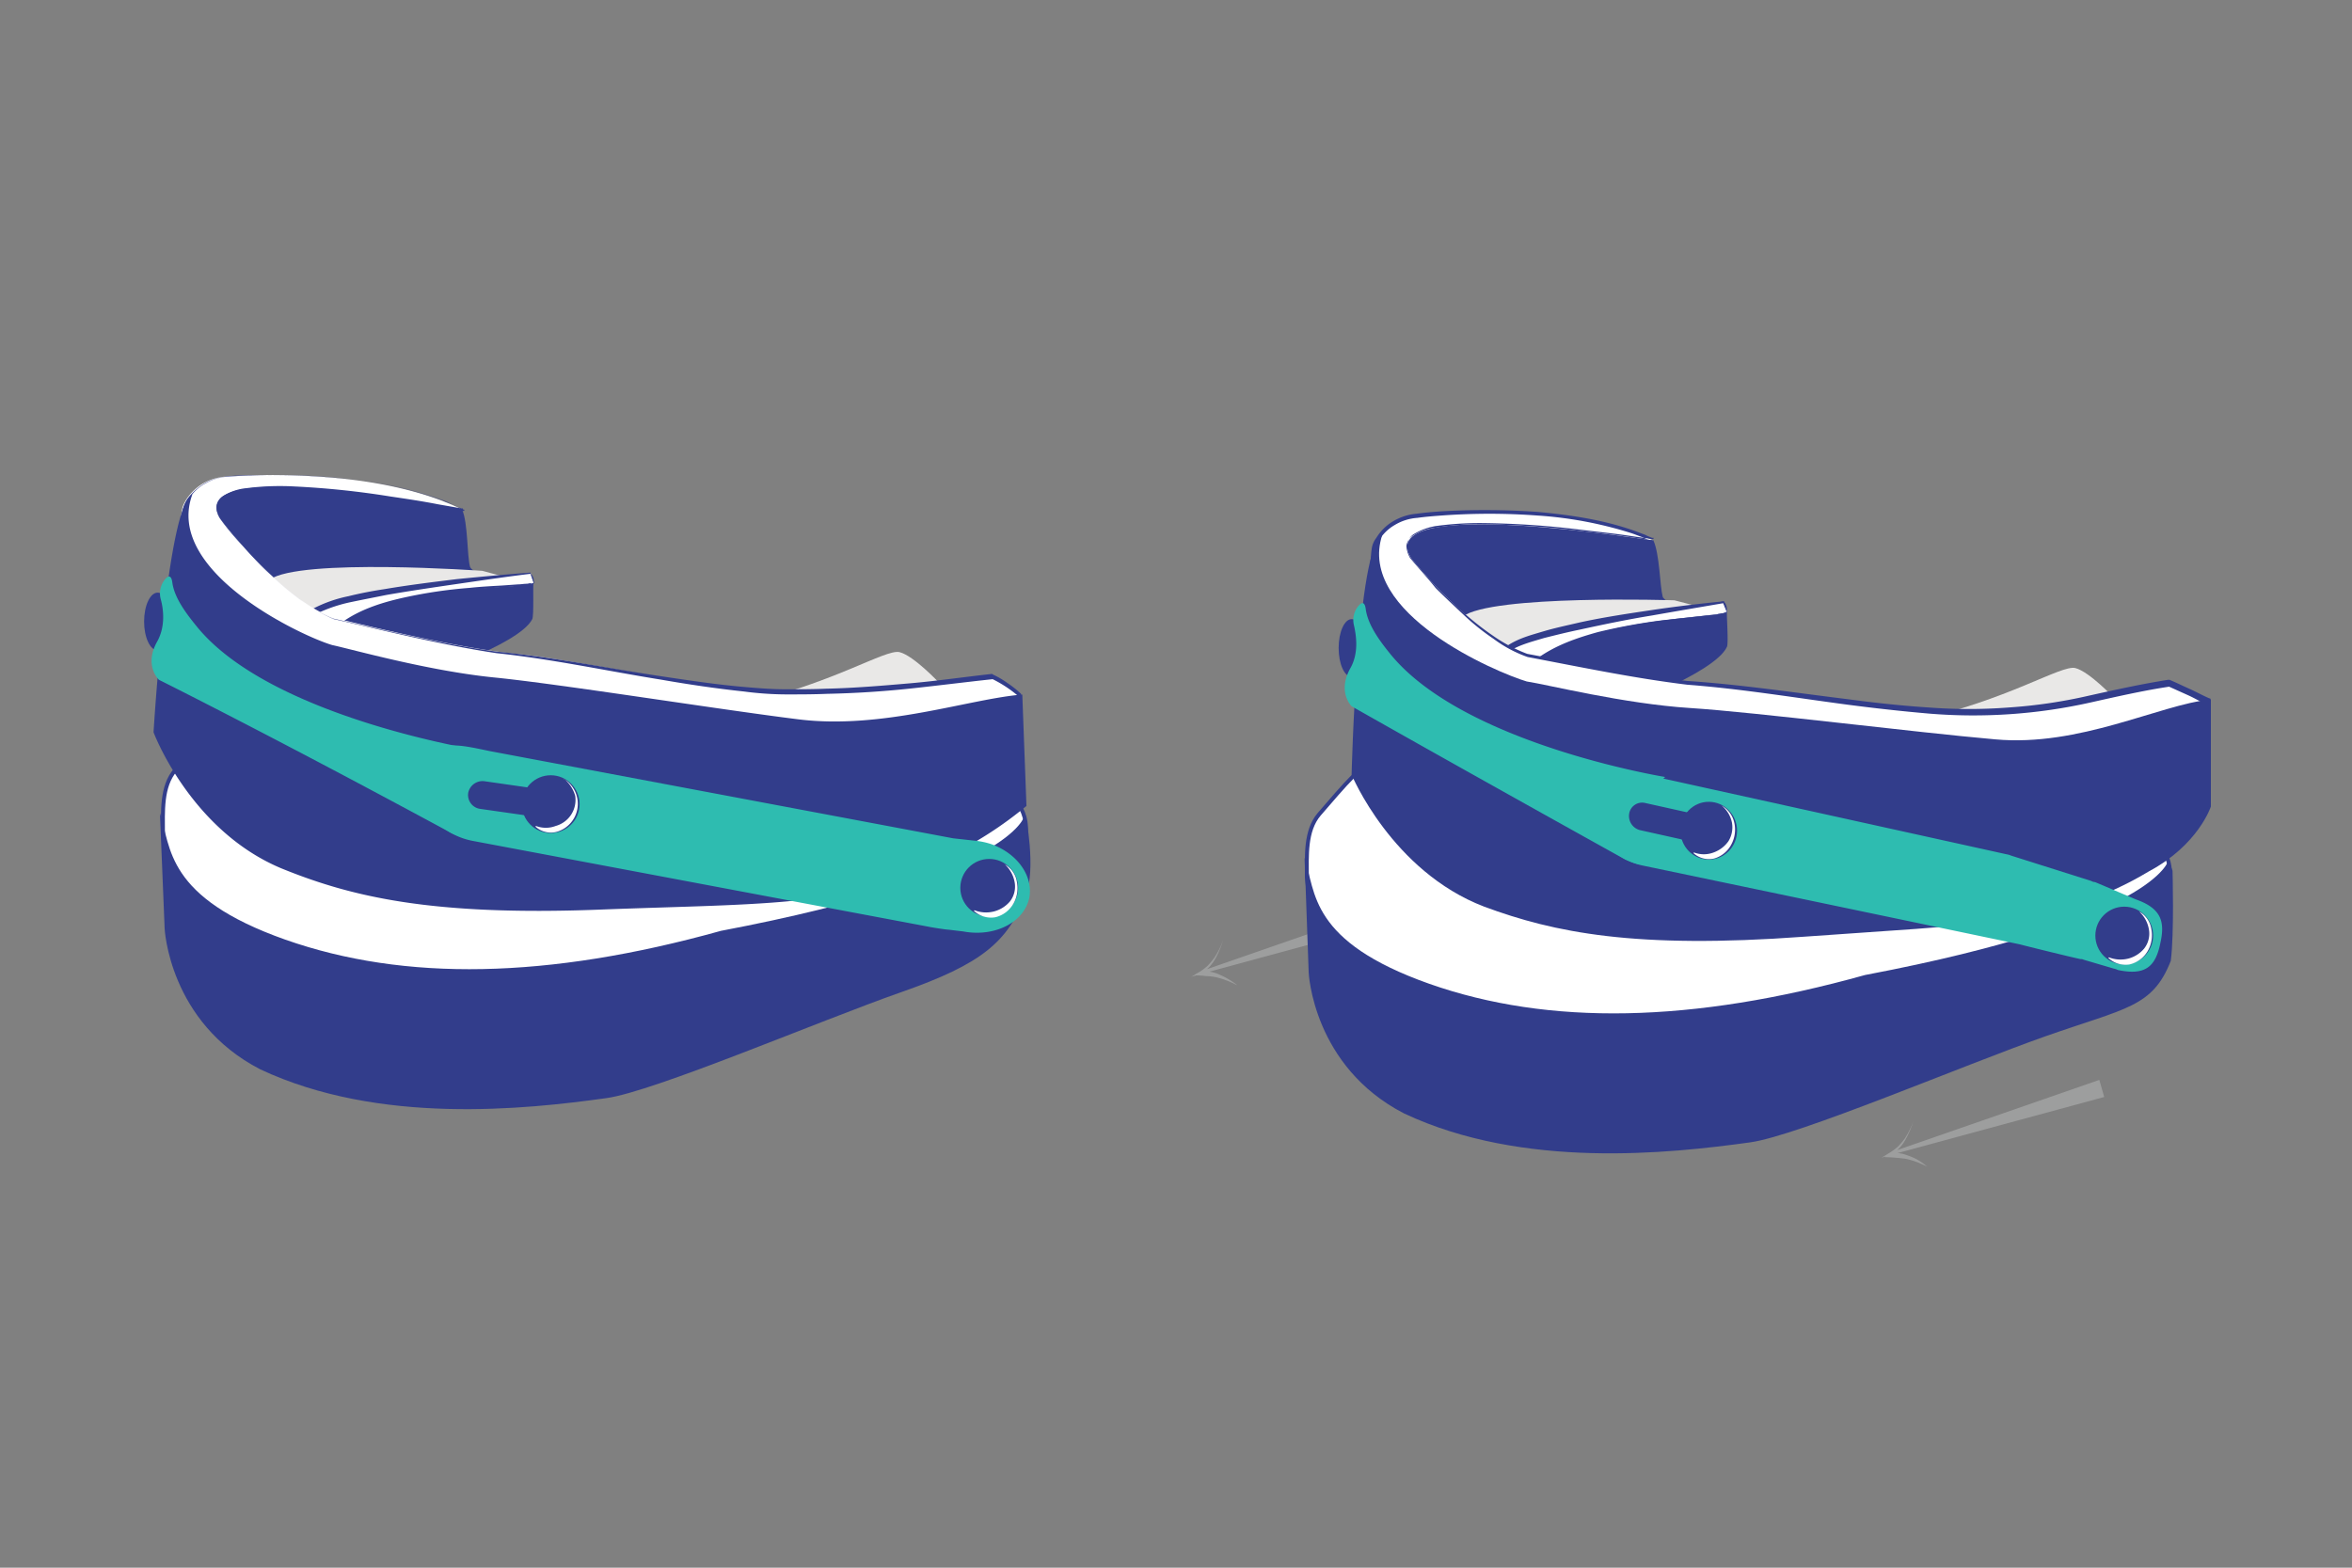 <?xml version="1.0" encoding="UTF-8"?> <svg xmlns="http://www.w3.org/2000/svg" xmlns:xlink="http://www.w3.org/1999/xlink" id="Layer_1" data-name="Layer 1" viewBox="0 0 600 400"><rect x="0" y="0" width="600" height="400" fill="#808080" stroke="none"/><defs><style>.cls-1{fill:none;}.cls-2{fill:#9d9e9e;}.cls-3{fill:#e9e8e7;}.cls-4{fill:#323d8b;}.cls-5,.cls-6{fill:#fff;}.cls-6{stroke:#323d8b;stroke-miterlimit:10;}.cls-7{clip-path:url(#clip-path);}.cls-8{fill:#2ebcb0;}.cls-9{clip-path:url(#clip-path-2);}.cls-10{clip-path:url(#clip-path-3);}</style><clipPath id="clip-path"><polygon id="SVGID" class="cls-1" points="10 87.77 312.18 73.49 284.67 294.49 11.5 299.75 10 87.77"></polygon></clipPath><clipPath id="clip-path-2"><polygon id="SVGID-2" data-name="SVGID" class="cls-1" points="307.82 94.53 610 80.25 582.49 301.25 309.32 306.51 307.82 94.53"></polygon></clipPath><clipPath id="clip-path-3"><rect id="SVGID-3" data-name="SVGID" class="cls-1" x="-667.56" y="370.07" width="903.7" height="481.99"></rect></clipPath></defs><title>bändervorschub</title><g id="schienenvorschub"><path class="cls-2" d="M360.74,233.75l-54.27,14.73-2.56.75,2.26-1.35a17,17,0,0,0,1.95-1.5,22.64,22.64,0,0,0,1.65-2,20.46,20.46,0,0,0,2.26-4.51,25.19,25.19,0,0,1-1.95,4.66,11.19,11.19,0,0,1-1.51,2.11,23.07,23.07,0,0,1-1.95,1.8l-.3-.6,53.22-18.49Z"></path><path class="cls-2" d="M315.49,251.34a22.41,22.41,0,0,0-5.26-2,16.77,16.77,0,0,0-2.71-.3,16.36,16.36,0,0,0-2.71-.15v-.15a4.67,4.67,0,0,1,2.86-.9,8.89,8.89,0,0,1,2.86.6,20.54,20.54,0,0,1,5,2.86Z"></path><path class="cls-2" d="M536.79,279.9l-54.28,14.74-2.55.75,2.25-1.36a17.06,17.06,0,0,0,2-1.5,22.44,22.44,0,0,0,1.65-1.95,21.86,21.86,0,0,0,2.26-4.51,26.55,26.55,0,0,1-2,4.66,10.65,10.65,0,0,1-1.5,2.1,23.43,23.43,0,0,1-2,1.81l-.3-.61,53.22-18.49Z"></path><path class="cls-2" d="M491.53,297.64a22.06,22.06,0,0,0-5.26-1.95,49.05,49.05,0,0,0-5.41-.45v-.15a4.63,4.63,0,0,1,2.86-.91,8.78,8.78,0,0,1,2.85.61,13.7,13.7,0,0,1,5,2.85Z"></path><path class="cls-3" d="M239.57,174.21s-6.47-6.91-10.08-7.81-17.29,8.27-40.89,13.38c-35.48,7.81-5.71,13.68-5.71,13.68Z"></path><path class="cls-4" d="M48,135.73c3.6-5,3.45-13.23,9.62-14.13,10.52-1.66,45.4,4.51,60.28,8.42,1.51,3.6,1.21,11.57,2,14.58.3,1.05,5.11,4.51,15.18,1.8.75-.15,1.35,1.66,1,2.41-.15.75.15,8.27-.3,9.17-3.45,6.76-29.61,15.18-29.61,15.18l-34.28,7.52Z"></path><path class="cls-3" d="M129.22,147.3S81,153.62,76.15,164.59c-.6-4.81-14-12-7.37-16.68,7.67-5.57,54.27-2.26,54.27-2.26Z"></path><path class="cls-5" d="M136.13,148.66c.15,2.25-56.07-1.51-56.22,24.05-.6-4.81-6.62-11.73,0-16.54,7.66-5.56,55.47-9.92,55.47-9.92Z"></path><path class="cls-4" d="M136.28,148.66c0,.3-.3.3-.45.45-.15,0-.3.15-.45.15s-.75.15-1,.15a10,10,0,0,1-2.11.15l-4.2.3c-2.71.15-5.57.45-8.27.75a118.7,118.7,0,0,0-16.39,2.71c-5.26,1.35-10.67,3.15-15.18,6.16a20.73,20.73,0,0,0-5.72,5.71,15.13,15.13,0,0,0-2.1,7.67h-1.2C78.7,170,76.9,167.15,76.3,164a7.68,7.68,0,0,1,3.61-8.72,34.27,34.27,0,0,1,9-3.16c3-.75,6.16-1.35,9.17-1.8,6.16-1.05,12.33-1.8,18.49-2.56,6.16-.6,12.33-1.2,18.64-1.65h.15v.15Zm-.15,0-.9-2.41.15.15c-6.16.75-12.33,1.66-18.49,2.56s-12.33,1.8-18.34,2.85c-3,.61-6.16,1.21-9,1.81A38.34,38.34,0,0,0,81,156.47a7.92,7.92,0,0,0-2.86,3,6.62,6.62,0,0,0-.3,4.21,45.55,45.55,0,0,0,1.36,4.36,15.67,15.67,0,0,1,1.35,4.51h-1.2a14.3,14.3,0,0,1,2.4-8.12,20.86,20.86,0,0,1,6-6c4.67-3.16,10.08-4.81,15.49-6A120.29,120.29,0,0,1,119.75,150c2.7-.3,5.56-.45,8.27-.6l4.21-.3c.75,0,1.35-.15,2.1-.15.3,0,.75-.15,1-.15C135.53,149,136,148.81,136.13,148.66Z"></path><path class="cls-5" d="M56,132.12c-8.87-16.69,62.84-1.65,61.94-2.1-21.19-10.38-52.47-9-60.28-8.42s-10.83,6.61-11.13,8c-2,10.68-4.21,52.62-4.21,52.62S52.4,212,75.7,221.72c17.74,7.22,40.74,11.43,83.74,9.77s65.39-6.61,89-19.69c10.82-10.22,11.72-34.88,11.72-34.88a34.89,34.89,0,0,0-6.76-4.51c-17.89,2.11-29.92,3.91-51,3.91-20.74.15-53.82-7.82-70.51-9.47s-41.79-8.12-46.75-9.17C71.79,152.87,56.45,132.87,56,132.12Z"></path><path class="cls-4" d="M56,132.12a5.28,5.28,0,0,1-.75-3,3.66,3.66,0,0,1,1.66-2.55,13.42,13.42,0,0,1,5.86-2,67.84,67.84,0,0,1,12.33-.45,219.87,219.87,0,0,1,24.5,2.56c4.06.6,8.12,1.2,12.18,2l6,1.05h.3v.15h-.15l-.15-.15-.75-.3c-.45-.15-.9-.45-1.35-.6-.9-.45-2-.75-2.86-1.2a99.91,99.91,0,0,0-23.9-5.41,166.05,166.05,0,0,0-24.51-.9c-2.1,0-4.06.15-6.16.3a12.56,12.56,0,0,0-5.71,1.65,11.29,11.29,0,0,0-4.36,4.06A6.14,6.14,0,0,0,47,130c-.15,1-.3,1.95-.45,3-.9,8.12-1.5,16.39-2.1,24.51s-1,16.38-1.51,24.5v-.15a84.52,84.52,0,0,0,14.29,24.66,58.05,58.05,0,0,0,10.37,9.77,50.24,50.24,0,0,0,6,3.76,51,51,0,0,0,6.62,2.7c18,6.62,37.43,8.12,56.53,8.42,9.62.15,19.09-.15,28.71-.6s19.09-1.2,28.56-2.4a159.6,159.6,0,0,0,28-5.87,108.87,108.87,0,0,0,13.38-5c4.36-2,8.57-4.06,12.78-6.31l-.15.15a28.92,28.92,0,0,0,5.26-7.37,45.05,45.05,0,0,0,3.15-8.57,63,63,0,0,0,2-9c.45-3,.9-6.16,1.05-9.17l.3.6a31.5,31.5,0,0,0-6.61-4.36h.3c-7.07.75-14.13,1.66-21.2,2.41s-14.13,1.2-21.2,1.35c-3.61.15-7.06.15-10.67.15a85.2,85.2,0,0,1-10.68-.75c-7.06-.75-14.13-1.8-21-3-14-2.25-27.82-5.26-42-6.76-14-2.11-27.81-5.56-41.64-8.72h0a41,41,0,0,1-8.57-5,76.17,76.17,0,0,1-7.52-6.32c-2.4-2.25-4.66-4.66-6.76-7.06A58.7,58.7,0,0,1,56,132.12Zm0,0c2,2.56,4.06,5.11,6.32,7.52s4.51,4.81,6.76,7.06A76.17,76.17,0,0,0,76.6,153,36.37,36.37,0,0,0,85,157.83h0c13.83,3.15,27.66,6.46,41.64,8.42,14.13,1.35,28.12,4.21,42.1,6.31,7.06,1.05,14,2.11,21,2.71,3.46.3,7.07.6,10.53.6s7.06,0,10.52-.15c7.07-.15,14.13-.75,21.2-1.36s14.13-1.65,21-2.4h.15l.15.15a21.14,21.14,0,0,1,3.61,2.1,28.74,28.74,0,0,1,3.3,2.56l.3.3v.3a67.58,67.58,0,0,1-1.05,9.47,89.73,89.73,0,0,1-1.95,9.17,62.66,62.66,0,0,1-3.31,8.87,25.6,25.6,0,0,1-5.56,7.82h-.15c-4.21,2.26-8.57,4.51-12.93,6.32s-9,3.6-13.53,5a181.54,181.54,0,0,1-28.27,5.71c-9.47,1.2-19.09,1.8-28.71,2.25s-19.24.76-28.72.61a261.15,261.15,0,0,1-28.71-2,137.87,137.87,0,0,1-28-6.61,53.28,53.28,0,0,1-6.62-2.86A52,52,0,0,1,67,217.36a59.51,59.51,0,0,1-10.53-9.92,84.32,84.32,0,0,1-14.28-25h0v-.15c.45-8.12,1-16.38,1.66-24.5s1.2-16.39,2.25-24.51c.15-1,.3-2.1.45-3a8.15,8.15,0,0,1,1.2-2.86,14.08,14.08,0,0,1,4.67-4.21,13.81,13.81,0,0,1,6-1.65c2.1-.15,4.06-.3,6.16-.3a193.77,193.77,0,0,1,24.66,1,99.91,99.91,0,0,1,23.9,5.41A23.2,23.2,0,0,1,116,129c.45.15.9.45,1.35.6l.75.3.15.15h.15s.15-.15,0,.31h-.45l-6-1.06c-4.06-.75-8.12-1.35-12.18-1.95a222.27,222.27,0,0,0-24.5-2.56,67.84,67.84,0,0,0-12.33.45,12.94,12.94,0,0,0-5.71,2,3.48,3.48,0,0,0-1.51,2.4C55.25,130.17,55.55,131.22,56,132.12Z"></path><path class="cls-6" d="M241.52,196s25.86,3.31,19.09,21.05c-4.66,11.88-9.77,16.69-30.36,23.9s-66.15,32.78-78.33,34-54.87,0-85.39-14.28c-29.62-13.83-23.46-34.73-23.46-34.73l-1.5-13.38c0-5.41-.45-11.88,3.16-16.09,5.86-6.76,12.63-15,14.43-12.92,1.2,1.5,10.22,6.31,12.33,8.11,1.5,1.36,6,.15,1.2,5.87s-6.31,12.78,6.92,19.54c28.71,14.58,54.12,10.22,80,5.26C234,208.19,249,192.1,249,192.1"></path><g class="cls-7"><path class="cls-4" d="M261.67,208.19s2.7,13.38,0,20.3c-4.66,11.87-11.13,17.44-31.73,24.65s-63.14,25.41-75.31,27.06c-20.6,2.86-57.88,6.92-88.25-7.36C43.07,260.81,42,236.91,42,236.91l-1.2-29.47c2.86,8.72,1.35,21.5,32,32.32,30.37,10.68,66.9,10.07,111.1-2.25,74.42-14.13,77.43-29.32,77.43-29.32"></path><path class="cls-4" d="M49.09,126.11c-6.47,2.85-9.92,60.73-9.92,60.73s9.32,25,32.62,34.73C89.53,228.79,110,233.75,153,232.09s65.1-.45,88.7-13.53a97.12,97.12,0,0,0,20.15-12.92l-1.06-28.42c-13.38,1.05-35.63,9-57.12,6.32-20.6-2.56-60.74-9-77.58-10.68s-36.38-7.21-41.34-8.27C77.05,162.34,41.72,145.8,49.09,126.11Z"></path></g><path class="cls-8" d="M245.73,237.66l-3.76-.45c-.6,0-4.51-.61-5.11-.76L120.35,214.51c-8-1.66-13.38-8.12-12.18-14.44l1.8-5.26c1.21-6.31,7.07-4.81,15-3.16L243.17,213.9l5.57.61a19.21,19.21,0,0,1,4.21.9c6.61,2.4,10.67,8.12,9.62,13.68h0C261.22,235.4,253.7,239.16,245.73,237.66Z"></path><path class="cls-4" d="M123.51,199.32l12.62,1.81a3.56,3.56,0,0,1,3,4.05h0a3.56,3.56,0,0,1-4.06,3l-12.63-1.8a3.57,3.57,0,0,1-3-4.06h0A3.73,3.73,0,0,1,123.51,199.32Z"></path><circle class="cls-4" cx="140.49" cy="205.18" r="7.37"></circle><path class="cls-5" d="M143.8,198.72a7.44,7.44,0,0,1-1.8,13.53,5.85,5.85,0,0,1-5.42-1.35l.16-.15a7,7,0,0,0,5,0,6.89,6.89,0,0,0,5-7.67,8.58,8.58,0,0,0-2.86-4.36Z"></path><ellipse class="cls-4" cx="40.22" cy="158.58" rx="3.46" ry="7.37"></ellipse><path class="cls-8" d="M50.14,159.78c-2.56-3.16-5.56-7.06-6.16-11-.15-1.36-.6-2.26-1.66-1.21h0A5.66,5.66,0,0,0,41,152.87c.75,2.7,1.2,7.06-.9,10.82-3.46,6.16.45,9.77.45,9.77s28.71,14.28,74.57,39.09c14,6.16-3.46-11.73-3.46-11.73l11-9.32C122.45,191.5,68.93,183.08,50.14,159.78Z"></path><circle class="cls-4" cx="252.35" cy="226.53" r="7.37"></circle><path class="cls-5" d="M256.25,220.52a6.19,6.19,0,0,1,3.16,4.51,8,8,0,0,1-.9,5.56,7.2,7.2,0,0,1-4.66,3.46,6.4,6.4,0,0,1-5.41-1.65l.15-.15a8.1,8.1,0,0,0,5,.3,8,8,0,0,0,4.06-2.56,6.18,6.18,0,0,0,1.2-4.81,8,8,0,0,0-2.56-4.66Z"></path><path class="cls-3" d="M539.49,178.27s-6.46-6.91-10.07-7.81-17.29,8.26-40.89,13.38c-35.48,7.81-5.72,13.68-5.72,13.68Z"></path><path class="cls-4" d="M352,146.1c3.46-5.11,3-13.23,9.17-14.43,10.37-2,45.55,2.86,60.59,6.16,1.65,3.61,1.65,11.58,2.4,14.44.3,1,5.26,4.35,15.19,1.2.75-.15,1.35,1.5,1.2,2.4-.15.75.45,8.27,0,9.17-3.16,6.92-29.17,16.24-29.17,16.24l-34,8.87Z"></path><path class="cls-3" d="M433.5,154.82s-48,8.12-52.47,19.09c-.75-4.66-14.43-11.42-8-16.53,7.36-5.72,54.12-4.21,54.12-4.21Z"></path><path class="cls-5" d="M440.57,156c.15,2.26-56.08.45-55.33,26-.75-4.66-6.91-11.57-.6-16.54,7.37-5.71,55-11.87,55-11.87Z"></path><path class="cls-4" d="M440.57,156c0,.3-.3.3-.45.45-.15,0-.3.15-.45.15a2.43,2.43,0,0,1-1.06.16c-.75.15-1.35.15-2.1.3l-4.06.45c-2.71.3-5.56.6-8.27,1.05A118.21,118.21,0,0,0,408,161.89c-5.27,1.5-10.53,3.45-14.89,6.61a18.3,18.3,0,0,0-5.41,5.86,13.84,13.84,0,0,0-1.8,7.67l-1.21.15c-.6-2.85-2.4-5.56-3.15-8.72a7.9,7.9,0,0,1,.15-5,8.16,8.16,0,0,1,3.15-3.91c2.86-1.8,5.87-2.55,8.87-3.45s6-1.51,9.17-2.26c6.17-1.35,12.33-2.26,18.35-3.16s12.32-1.65,18.49-2.25h.15v.15Zm-.15,0-.9-2.25.15.15c-6.17,1.05-12.33,2.1-18.34,3.16-6.17,1-12.18,2.25-18.35,3.6-3,.61-6,1.36-9,2.11-3,.9-6,1.65-8.57,3.16a6.16,6.16,0,0,0-2.7,3.15,8,8,0,0,0-.15,4.21,24.75,24.75,0,0,0,1.5,4.36,23,23,0,0,1,1.5,4.51l-1.2.15a14.77,14.77,0,0,1,2.11-8.27,19.07,19.07,0,0,1,5.86-6.16c4.66-3.31,9.92-5.11,15.33-6.61a148.16,148.16,0,0,1,16.39-3l8.27-.9,4.06-.45a9.52,9.52,0,0,0,2.1-.31c.3,0,.76-.15,1.06-.15C440,156.32,440.42,156.17,440.42,156Z"></path><path class="cls-5" d="M359.84,142.19c-9.47-16.23,62.84-3.91,61.79-4.36-21.5-9.62-52.77-7.21-60.59-6.16s-10.67,7.06-10.82,8.42c-1.51,10.67-2.41,52.77-2.41,52.77s11.13,29.31,34.73,38.33c17.89,6.62,41,10.08,84,6.92s65.09-9,88.25-22.85c10.37-10.53,8.41-36.38,8.41-36.38s-6.91-3.61-9.77-4.67c-17.74,2.71-25,6.47-45.85,7.37s-54-5.86-70.81-6.91-42.09-6.77-47.06-7.52C376.37,162.49,360.29,143.09,359.84,142.19Z"></path><path class="cls-4" d="M359.69,142.34a7,7,0,0,1-.91-3,3.51,3.51,0,0,1,1.51-2.56,13.19,13.19,0,0,1,5.71-2.1,66.4,66.4,0,0,1,12.33-.91,221.35,221.35,0,0,1,24.5,1.66c4.06.45,8.12.9,12.18,1.5l6.17.9h.3V138h-.3l-.76-.3c-.45-.15-.9-.45-1.35-.6-.9-.3-1.95-.75-2.86-1.05a101,101,0,0,0-24-4.51,167.1,167.1,0,0,0-24.51,0c-2.1.15-4,.3-6.16.6a12.77,12.77,0,0,0-5.71,1.8,11.34,11.34,0,0,0-4.21,4.21,6.83,6.83,0,0,0-1.05,2.71,20.33,20.33,0,0,0-.3,3c-.61,8.11-.91,16.38-1.21,24.5-.3,8.27-.45,16.39-.6,24.66v-.15a88.06,88.06,0,0,0,15,24.2,51.77,51.77,0,0,0,10.67,9.32,35.81,35.81,0,0,0,6.16,3.46c2.11.9,4.36,1.8,6.62,2.56,18.19,5.86,37.58,6.76,56.68,6.46,9.62-.15,19.09-.75,28.71-1.65,9.47-.76,19.09-1.81,28.56-3.46A173.69,173.69,0,0,0,528.67,227a141.22,141.22,0,0,0,13.23-5.41c4.36-2.1,8.42-4.36,12.63-6.76l-.16.15a23.6,23.6,0,0,0,4.82-7.82,38.19,38.19,0,0,0,2.4-9,67.91,67.91,0,0,0,1-9.47q.23-4.74,0-9.47l.45.6c-1.65-.75-3.15-1.66-4.81-2.41l-5-2.25h.45c-6.76,1-13.53,2.55-20.29,4.06a136.39,136.39,0,0,1-20.6,3,136.9,136.9,0,0,1-20.75-.15c-6.91-.6-13.68-1.35-20.59-2.25-13.68-1.81-27.21-4.06-41-5.11-13.68-1.66-27.22-4.51-40.75-7.07h0a32.73,32.73,0,0,1-8.72-4.66,59.89,59.89,0,0,1-7.66-6.16c-2.41-2.26-4.81-4.51-7.07-6.77C364.05,147.3,361.79,144.9,359.69,142.34Zm.15-.15c2,2.56,4.21,5,6.46,7.37s4.66,4.66,7.07,6.76a75.18,75.18,0,0,0,7.66,6,39.29,39.29,0,0,0,8.57,4.51h0c13.53,2.55,27.06,5.26,40.75,6.91,13.68.91,27.51,3,41,4.66,6.76.91,13.68,1.66,20.59,2.11a134.91,134.91,0,0,0,20.6,0,128.69,128.69,0,0,0,20.3-3c6.76-1.5,13.53-3,20.29-4.06h.3c1.81.75,3.31,1.51,5,2.26s3.31,1.65,5,2.4l.45.15v.45c.15,3.31.15,6.47,0,9.63a68.53,68.53,0,0,1-1.06,9.62,50.45,50.45,0,0,1-2.55,9.32,24.71,24.71,0,0,1-5.11,8.27H555c-4.21,2.4-8.42,4.81-12.78,6.76a143.93,143.93,0,0,1-13.38,5.41,164,164,0,0,1-28,6.77c-9.47,1.5-19.09,2.56-28.56,3.31-9.62.75-19.09,1.35-28.71,1.5a261.19,261.19,0,0,1-28.72-.9,129.42,129.42,0,0,1-28.26-5.71,64.42,64.42,0,0,1-6.77-2.56,42.21,42.21,0,0,1-6.31-3.61,59.45,59.45,0,0,1-10.83-9.47,86,86,0,0,1-15.18-24.5h0v-.15c.15-8.27.45-16.39.75-24.66s.6-16.39,1.35-24.51c.15-1.05.15-2.1.3-3a5.84,5.84,0,0,1,1.21-3,12.49,12.49,0,0,1,4.51-4.36,14,14,0,0,1,5.86-1.8c2.11-.3,4.06-.45,6.16-.6a193.26,193.26,0,0,1,24.66.15c8.12.75,16.39,1.95,24.2,4.66.91.3,2,.75,2.86,1.05.45.15.9.45,1.35.6l.76.3h.3s.15-.15,0,.3h-.45l-6.17-.9c-4.06-.6-8.12-1-12.18-1.5a221.39,221.39,0,0,0-24.5-1.66,81.74,81.74,0,0,0-12.18.75,15.63,15.63,0,0,0-5.71,2.11,3.5,3.5,0,0,0-1.5,2.55A5.42,5.42,0,0,0,359.84,142.19Z"></path><path class="cls-6" d="M533.33,207.29s25.86,3.31,19.09,21.05c-4.66,11.87-9.77,16.68-30.37,23.9s-66.15,32.77-78.32,34c-12.33,1.2-54.88,0-85.4-14.29-29.61-13.83-23.45-34.72-23.45-34.72l-1.5-13.38c0-5.42-.45-11.88,3.15-16.09,5.87-6.77,12.63-15,14.44-12.93,1.2,1.5,10.22,6.32,12.32,8.12,1.51,1.35,6,.15,1.21,5.86-4.81,5.87-3.61,11.58,9.77,18.19,28.71,14.59,51.42,11.43,77.27,6.47C526,219.32,541,203.23,541,203.23"></path><g class="cls-9"><path class="cls-4" d="M554.22,222.17s.46,16.09-.45,23c-4.66,11.88-11.42,12-32,19.25s-63.14,25.4-75.32,27.06c-20.59,2.85-57.88,6.91-88.25-7.37-23.3-12-24.35-35.93-24.35-35.93l-1.05-29.32c2.85,8.72,1.2,21.35,31.87,32.18,30.37,10.67,66.9,10.07,111.1-2.26,74.42-14.13,77.42-29.31,77.42-29.31"></path><path class="cls-4" d="M352.62,136.48c-6.46,3-7.82,61.19-7.82,61.19s10.23,24.65,33.83,33.67c17.89,6.62,38.49,10.83,81.48,7.67s65.1-2.86,88.1-16.69c12.63-6.76,15.79-16.53,15.79-16.53V178.42c-13.38,1.51-33.53,12.18-55,10.23-20.74-1.81-61-6.92-77.87-8s-36.53-6-41.65-6.77C381.94,171.66,346,156.47,352.62,136.48Z"></path></g><path class="cls-8" d="M539.19,247.13l-7.67-2.26a1.35,1.35,0,0,0-.75-.15c-2.25-.45-15-3.6-15.48-3.76l-96.37-20.14c-6.77-1.5-11.58-6.77-11.43-12.33a10.82,10.82,0,0,1,.61-3l1.35-4c1.2-6.17,6.61-4.66,14.13-3L512,218a3.82,3.82,0,0,1,1,.3l20.45,6.47a2.17,2.17,0,0,0,1,.3c2.56,1.05,9.47,4.06,10.67,4.51,6.17,2.25,7.22,5.56,6,11h0c-1.2,6-3.76,8.42-10.83,6.92A4.64,4.64,0,0,0,539.19,247.13Z"></path><ellipse class="cls-4" cx="344.8" cy="165.34" rx="3.31" ry="7.37"></ellipse><path class="cls-8" d="M354.42,166.55c-2.55-3.16-5.41-7.07-6-11-.15-1.35-.6-2.25-1.65-1.2h0a5.63,5.63,0,0,0-1.36,5.26c.61,2.71,1.21,7.07-.9,10.83-3.46,6.16.3,9.77.3,9.77s25.11,14.28,69.76,39.09c13.68,6.16-.45-11.73-.45-11.73l10.67-9.32C424.93,198.27,372.92,189.85,354.42,166.55Z"></path><ellipse class="cls-4" cx="435.91" cy="211.95" rx="7.22" ry="7.37"></ellipse><path class="cls-5" d="M439.07,205.48a6.67,6.67,0,0,1,3.3,4.21,8,8,0,0,1-.6,5.57,7.23,7.23,0,0,1-4.36,3.76,5.81,5.81,0,0,1-5.41-1.36l.15-.15a7.06,7.06,0,0,0,5,0,7.91,7.91,0,0,0,3.76-2.85,6.72,6.72,0,0,0,.9-4.82,7.51,7.51,0,0,0-2.7-4.36Z"></path><path class="cls-4" d="M419.67,204.88l12.18,2.71a3.72,3.72,0,0,1,2.71,4.21h0a3.41,3.41,0,0,1-4.06,2.71l-12.18-2.71a3.72,3.72,0,0,1-2.71-4.21h0A3.34,3.34,0,0,1,419.67,204.88Z"></path><circle class="cls-4" cx="541.9" cy="238.71" r="7.37"></circle><path class="cls-5" d="M545.66,232.55a6.21,6.21,0,0,1,3.15,4.51,8.06,8.06,0,0,1-.9,5.56,7.23,7.23,0,0,1-4.66,3.46,6.38,6.38,0,0,1-5.41-1.66l.15-.15a8.11,8.11,0,0,0,5,.3A7.84,7.84,0,0,0,547,242a6.19,6.19,0,0,0,1.2-4.81,8,8,0,0,0-2.55-4.66Z"></path></g></svg> 